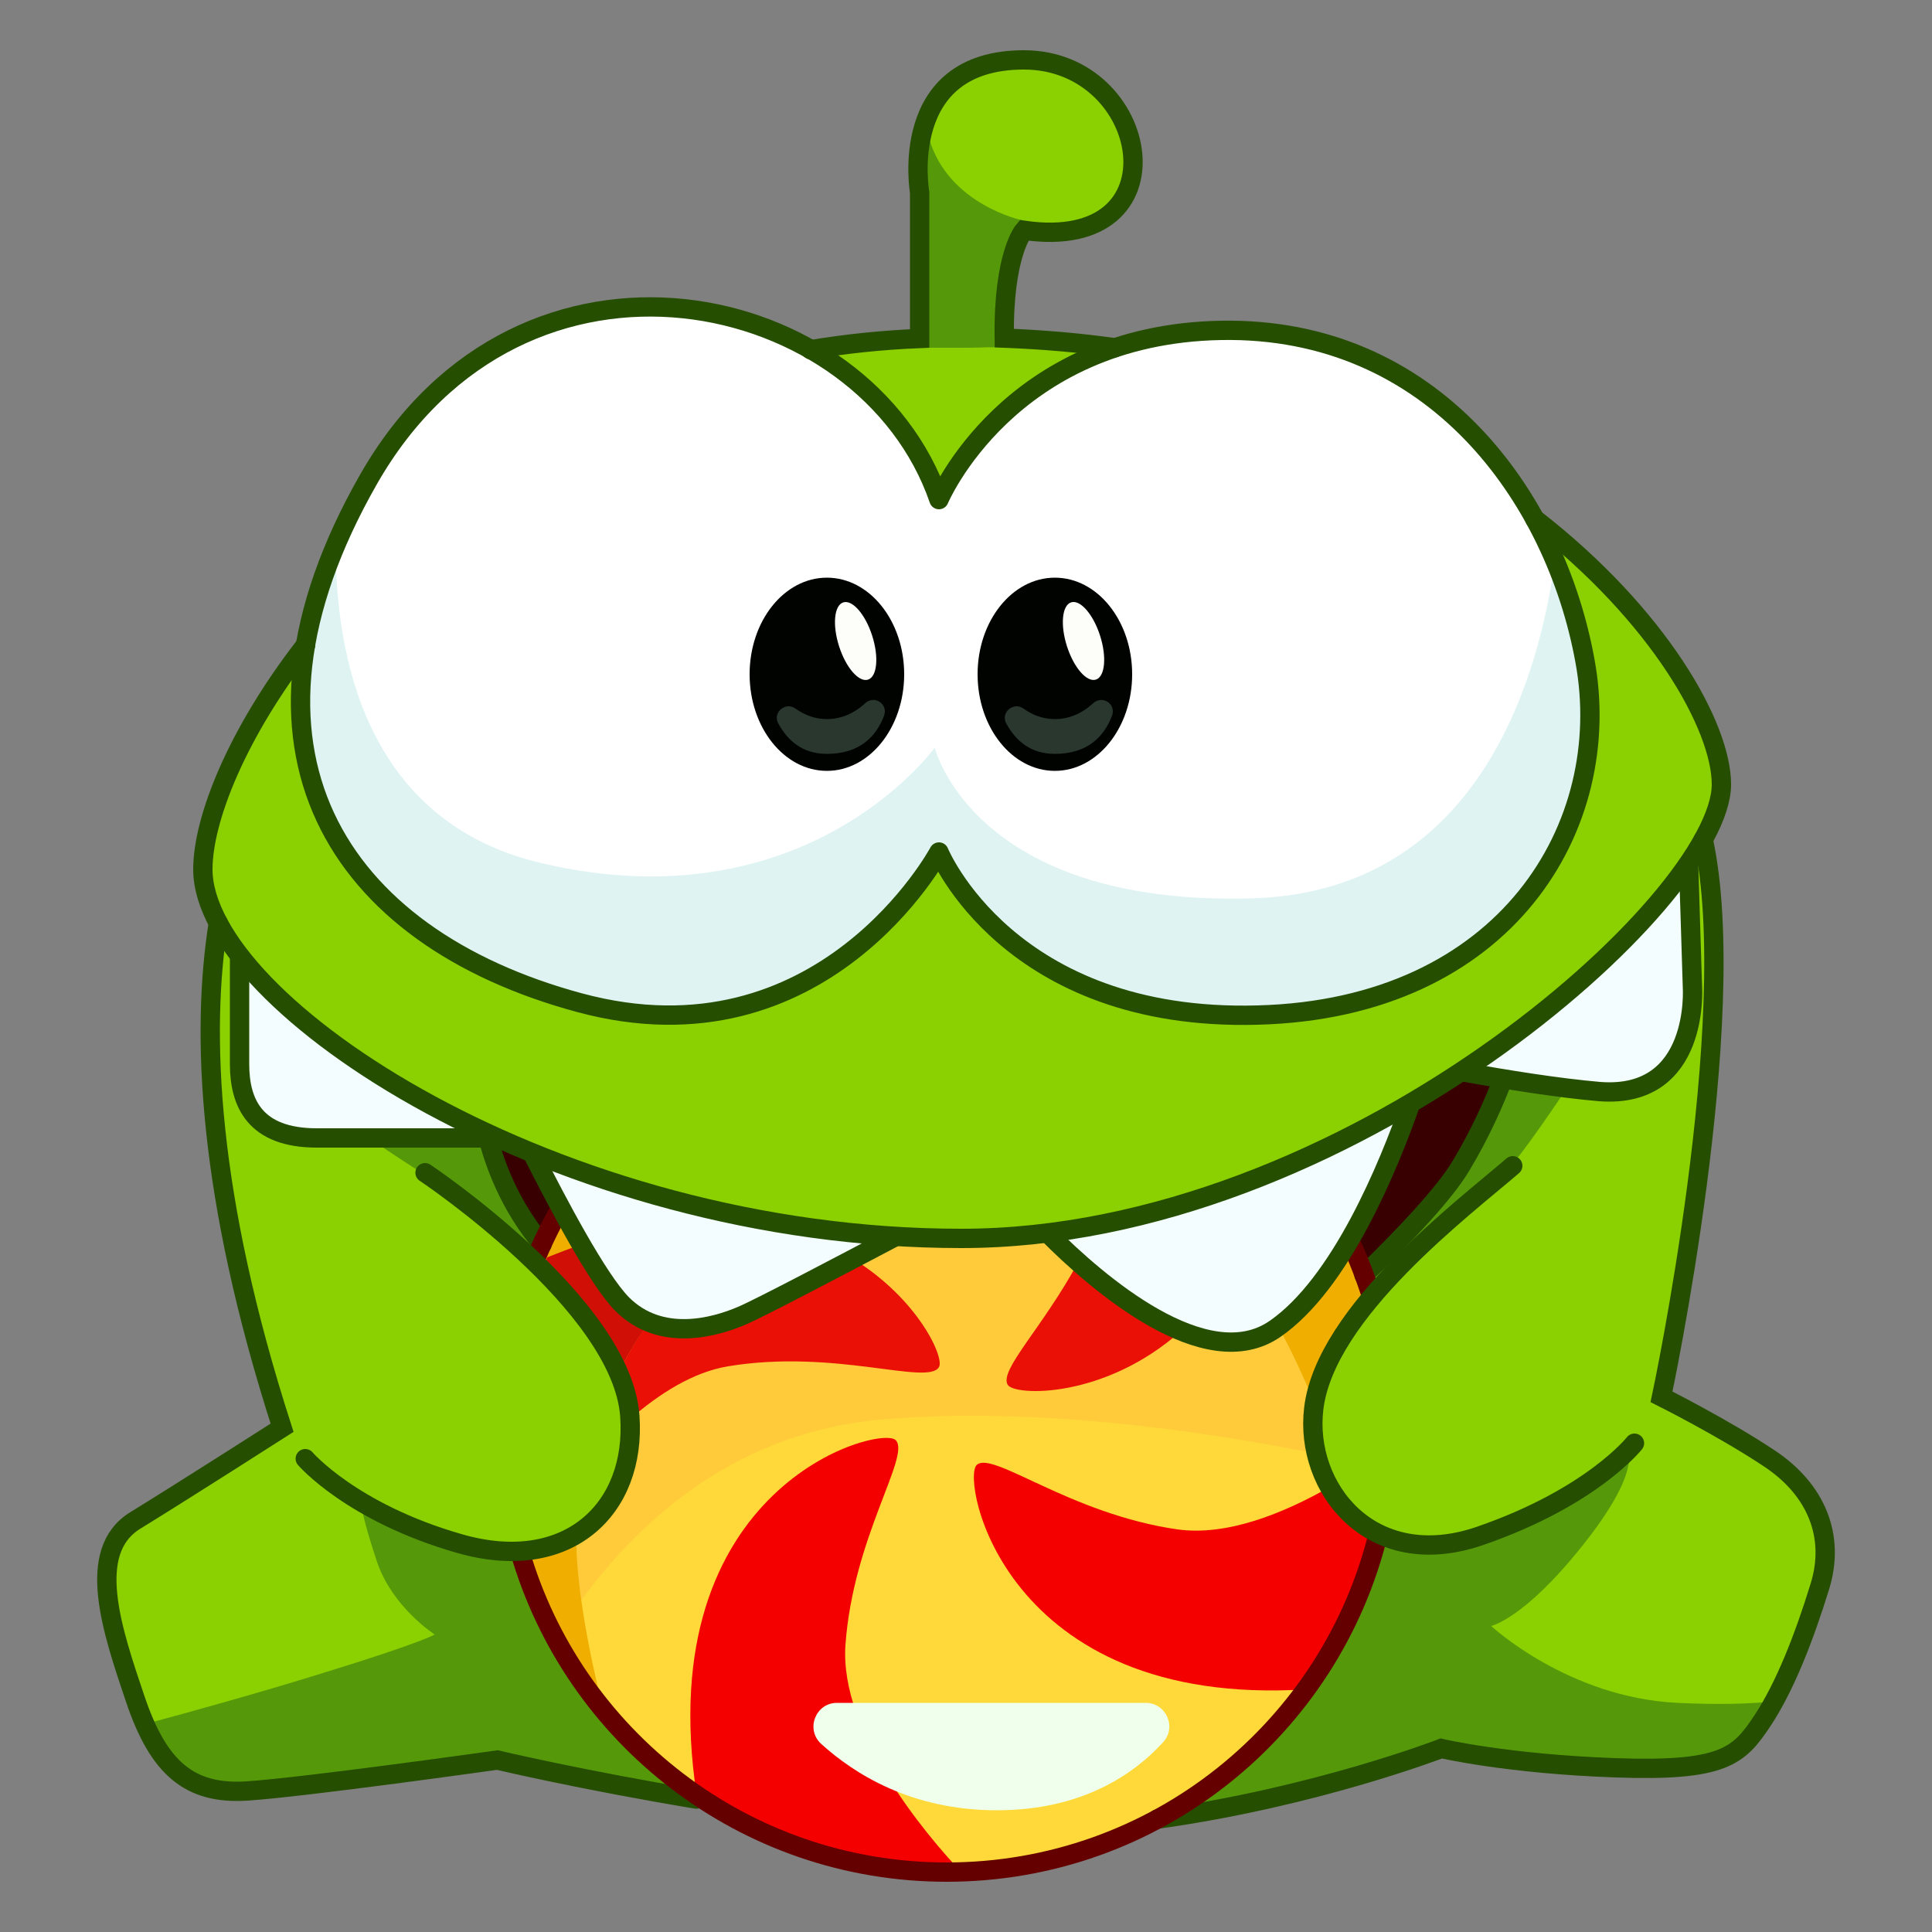 <?xml version="1.0" encoding="utf-8"?>
<!-- Generator: Adobe Illustrator 26.0.1, SVG Export Plug-In . SVG Version: 6.00 Build 0)  -->
<svg version="1.1" xmlns="http://www.w3.org/2000/svg" xmlns:xlink="http://www.w3.org/1999/xlink" x="0px" y="0px"
	 viewBox="0 0 500 500" style="enable-background:new 0 0 500 500;" xml:space="preserve">
<rect x="0" y="0" width="500" height="500" fill="#808080" stroke="none"/>
<style type="text/css">
	.st0{fill:#8BD000;}
	.st1{fill:#FFD939;}
	.st2{fill:#F3FDFF;}
	.st3{fill:#FFFFFF;}
	.st4{fill:#000300;}
	.st5{fill:#FDFEF9;}
	.st6{fill:#29372E;}
	.st7{fill:#F40000;}
	.st8{fill:#EFFFEB;}
	.st9{fill:#380000;}
	.st10{fill:#FFA500;}
	.st11{fill:#FFCB3B;}
	.st12{fill:#EA1006;}
	.st13{fill:#DEF3F2;}
	.st14{fill:#55990A;}
	.st15{fill:#EFAE00;}
	.st16{fill:#D01006;}
	.st17{fill:none;stroke:#264E00;stroke-width:5;stroke-linecap:round;stroke-miterlimit:10;}
	.st18{fill:none;stroke:#264E00;stroke-width:5;stroke-miterlimit:10;}
	.st19{fill:none;stroke:#264E00;stroke-width:5;stroke-linecap:round;stroke-linejoin:round;stroke-miterlimit:10;}
	.st20{fill:none;stroke:#650000;stroke-width:5;stroke-miterlimit:10;}
</style>
<g id="Plastas">
	<path class="st0" d="M79,187.8c0,0-51,41.7-6,181.7c0,0-25,16-38,24s-6,28.4,0,46.2c6,17.8,14,24.8,29,23.8s64.7-8,64.7-8
		s71.3,17,129.3,18s115-21,115-21s17,4,45,5s32-3,38-12s11-22,15-35s-1-25-13-33s-28-16-28-16s24.1-112.7,8-153.3
		s-119.9-31.1-119.9-31.1L79,187.8z"/>
	<path class="st1" d="M340,364.5c1.2-9.6,7.2-19.6,15-28.8c-1.6-5.1-3.5-10-5.7-14.7c-5.5,9.4-11.9,17.8-19.2,22.9
		c-17.9,12.4-45.9-11.7-58.9-24.8c-7.4,0.9-14.9,1.4-22.4,1.4c-5.8,0-11.5-0.2-17.1-0.6c-15.5,8.2-36,19-39.6,20.5c-7,3-21,7-31-3
		c-4.3-4.3-10.4-14.6-15.9-24.9c-2.6,4.5-4.8,9.1-6.8,13.9c12.1,11.8,23.8,26.4,24.7,40c1.3,19.2-9.7,33.9-28.5,34.9
		c13.8,48,58.1,83.1,110.5,83.1c54.1,0,99.4-37.3,111.7-87.6C344.8,391,338.4,377.4,340,364.5z"/>
	<path class="st2" d="M131.3,285.1c0,0,19.7,42.4,29.7,52.4s24,6,31,3s54-28,54-28L131.3,285.1z"/>
	<path class="st2" d="M369,273.5c0,0-14.9,53.8-39,70.4s-66-32.4-66-32.4L369,273.5z"/>
	<path class="st2" d="M436,192.5l2,63c0,0,2,29-24,27s-69-12-69-12L436,192.5z"/>
	<path class="st2" d="M62,237.5c0,0,0,27.7,0,37.9s4,19.1,20,19.1s67.7,0,67.7,0L62,237.5z"/>
	<path class="st0" d="M248.8,320.5c99.7,0,196.7-87.5,196.7-117.5S381,87.3,248.8,87.3S52.5,190,52.5,225S144,320.5,248.8,320.5z"/>
	<path class="st0" d="M238,94.5V49.8c0,0-6-34.3,27-34.3s42,50.3,0,44.1c0,0-6,6.9-5,31.9s-11.5,24-11.5,24L238,94.5z"/>
	<path class="st3" d="M243,220.5c0,0-30,56-93,39s-94.3-66-54.6-135.5S224,74.1,243,129.3c0,0,18-42.8,73-43.8s86.5,43.1,94.2,85.6
		c7.8,42.4-20.2,89.9-84.7,91.6C261,264.5,243,220.5,243,220.5z"/>
	<ellipse class="st4" cx="214" cy="174.5" rx="20" ry="25"/>
	<ellipse transform="matrix(0.952 -0.305 0.305 0.952 -40.06 75.419)" class="st5" cx="221.5" cy="166" rx="4.5" ry="10.5"/>
	<path class="st6" d="M214,186.1c-3,0-5.7-1-8.1-2.7c-2.6-1.9-6,1-4.5,3.8c2.4,4.4,6.2,7.9,12.6,7.9c8.6,0,12.8-4.6,14.8-9.9
		c1.1-3-2.5-5.4-4.9-3.2C221.1,184.6,217.7,186.1,214,186.1z"/>
	<ellipse class="st4" cx="273" cy="174.5" rx="20" ry="25"/>
	<ellipse transform="matrix(0.952 -0.305 0.305 0.952 -37.252 93.404)" class="st5" cx="280.5" cy="166" rx="4.5" ry="10.5"/>
	<path class="st6" d="M273,186.1c-3,0-5.7-1-8.1-2.7c-2.6-1.9-6,1-4.5,3.8c2.4,4.4,6.2,7.9,12.6,7.9c8.6,0,12.8-4.6,14.8-9.9
		c1.1-3-2.5-5.4-4.9-3.2C280.1,184.6,276.7,186.1,273,186.1z"/>
	<path class="st7" d="M218.8,425.7c2-28,17-49,13-53c-4-4-63.7,11.7-51.5,91.9c18.4,12.6,40.7,19.9,64.7,19.9c1.2,0,2.5,0,3.7-0.1
		C240.1,475.3,217.2,448.5,218.8,425.7z"/>
	<path class="st7" d="M260.8,358.4c1.8,2.9,25.1,3.7,44.9-14c-9.5-3.9-19.1-11.2-26.6-17.9C269.8,343.7,258.5,354.6,260.8,358.4z"/>
	<path class="st7" d="M341,432.7c0.3-0.5,0.7-1,1-1.6c0.5-0.8,1-1.5,1.4-2.3c0.3-0.5,0.6-1,0.9-1.5c0.5-0.9,1-1.8,1.5-2.7
		c0.2-0.4,0.4-0.8,0.6-1.2c0.7-1.3,1.4-2.6,2-4c0.1-0.2,0.2-0.4,0.3-0.6c0.6-1.2,1.1-2.3,1.6-3.5c0.2-0.5,0.4-0.9,0.6-1.4
		c0.4-0.9,0.8-1.9,1.1-2.8c0.2-0.5,0.4-1,0.6-1.6c0.3-0.9,0.7-1.8,1-2.7c0.2-0.5,0.4-1.1,0.6-1.6c0.3-0.9,0.6-1.8,0.9-2.7
		c0.2-0.5,0.3-1.1,0.5-1.7c0.3-1,0.5-1.9,0.8-2.9c0.1-0.4,0.2-0.7,0.3-1.1c-5.4-2.7-9.7-6.9-12.5-12c-12.1,6.9-26.7,12.8-39.5,11
		c-27.8-4-47.7-20.4-51.9-16.7c-4.2,3.6,6.9,63,85.2,58.1c0.2-0.3,0.4-0.5,0.6-0.8c0.4-0.5,0.7-1,1.1-1.6
		C340.1,434.2,340.6,433.4,341,432.7z"/>
	<path class="st8" d="M216.6,440.7h79.9c5.3,0,8.1,6.3,4.5,10.2c-7.2,7.9-20.6,17.6-43,17.6c-22.1,0-36.9-9.4-45.5-17.2
		C208.4,447.5,211.1,440.7,216.6,440.7z"/>
	<path class="st7" d="M243,353.8c1.5-2.4-5.4-17.7-22.4-28.1c-12.9,6.8-25.9,13.6-28.7,14.7c-7,3-21,7-31-3
		c-2.9-2.9-6.7-8.7-10.6-15.4c-2.9,1-5.8,2.1-8.8,3.3c-0.4,1.1-0.8,2.1-1.1,3.2c11.3,11.4,21.7,25.1,22.6,37.9c0,0.3,0,0.6,0,0.9
		c7.7-6.7,16.4-12.2,25.4-13.7C216.1,349,240.1,358.7,243,353.8z"/>
	<path class="st9" d="M366.5,284.6c-2.2,5.2-4.7,10.9-7.5,16.8c-2.7,6.4-6,13.2-9.7,19.6c0,0,0,0,0,0c1.4,2.9,2.6,6,3.7,9
		c10.3-10,20.9-21.2,25.1-28.3c5-8.3,8.6-16.5,10.8-22.3c-3.8-0.6-7.7-1.2-11.3-1.7C374.1,280,370.3,282.4,366.5,284.6z"/>
	<polygon class="st10" points="146.5,315.3 150.4,322.1 141.6,325.4 142.8,316.8 	"/>
	<path class="st9" d="M145.1,312.6c-2.7-5-5.2-10-7.4-14.3c-4-1.6-7.9-3.3-11.6-5.1c1.9,7.8,5.9,18.7,14.3,28.7
		C141.7,318.8,143.3,315.6,145.1,312.6C145.1,312.6,145.1,312.6,145.1,312.6z"/>
</g>
<g id="Sombras">
	<path class="st11" d="M340,364.5c0.1-0.4,0.1-0.9,0.2-1.3c-2.9-6.9-6-13.6-9.4-19.9c-0.3,0.2-0.5,0.4-0.8,0.6
		c-17.9,12.4-45.9-11.7-58.9-24.8c-7.4,0.9-14.9,1.4-22.4,1.4c-5.8,0-11.5-0.2-17.1-0.6c-15.5,8.2-36,19-39.6,20.5
		c-5.5,2.3-15.2,5.3-24,1.7c-3.1,4.3-5.7,8.7-7.9,13.2c1.6,3.7,2.6,7.5,2.9,11.1c0.9,13.4-4.2,24.7-13.9,30.6
		c0,5.3,0.5,11.1,1.3,17.2c16.1-22,41.3-43.9,78.5-46.9c37.9-3.1,79.2,2.4,111.7,8.9C339.8,372.4,339.5,368.4,340,364.5z"/>
	<g>
		<path class="st12" d="M260.8,358.4c1.8,2.9,25.1,3.7,44.9-14c-9.5-3.9-19.1-11.2-26.6-17.9C269.8,343.7,258.5,354.6,260.8,358.4z"
			/>
		<path class="st12" d="M243,353.8c1.5-2.4-5.4-17.7-22.4-28.1c-12.9,6.8-25.9,13.6-28.7,14.7c-7,3-21,7-31-3
			c-2.9-2.9-6.7-8.7-10.6-15.4c-2.9,1-5.8,2.1-8.8,3.3c-0.4,1.1-0.8,2.1-1.1,3.2c11.3,11.4,21.7,25.1,22.6,37.9c0,0.3,0,0.6,0,0.9
			c7.7-6.7,16.4-12.2,25.4-13.7C216.1,349,240.1,358.7,243,353.8z"/>
	</g>
	<path class="st13" d="M150,259.5c63,17,93-39,93-39s18,44,82.5,42.2s92.5-49.2,84.7-91.6c-1.6-8.7-4.2-17.4-7.8-25.9
		c-5.3,38.6-24.4,85.8-78.5,87.3c-72,2-82-39-82-39s-33,46-101.7,29.9c-46.2-10.8-53.5-54.9-53.3-82.7
		C61.1,201.4,92.2,243.9,150,259.5z"/>
	<path class="st14" d="M119,399.5c-10.9-3.1-19.3-7.1-25.6-10.8c0,0,0.1,3.3,4.1,15.3c4,12,15,19,15,19s-3,2-29,10
		c-15.4,4.8-33.7,9.9-46,13.2c5.7,13,13.5,18.2,26.5,17.3c15-1,64.7-8,64.7-8s23,5.5,53.6,10.4c-22.9-14.9-40.1-37.7-47.8-64.5
		c0,0,0,0,0,0C129.8,401.7,124.6,401.1,119,399.5z"/>
	<path class="st14" d="M140.3,319.6l-2.6,6.4c0,0-15.6-14.8-21.9-18.4s-20.4-13.1-20.4-13.1l30.7-1.2l10.1,23.1L140.3,319.6z"/>
	<path class="st14" d="M405.5,281.6c0,0-12.2,18.4-16.1,21.9c-3.9,3.5-22.3,17.6-22.3,17.6l-7.4,7.3v-7.3c0,0,18-17.1,22.9-27.6
		c4.8-10.5,6.3-14.3,6.3-14.3L405.5,281.6z"/>
	<path class="st14" d="M434.2,440.7c-28.3-1.3-48.3-19.9-48.3-19.9s8.6-1.8,23.8-21c15.2-19.1,11.5-24.4,11.5-24.4
		s-10.7,8.5-21.7,15.5s-23,9-34.3,8.5c-4.8-0.2-7.4-0.9-8.7-1.6c-8,31.5-29,57.8-56.9,72.8c40.9-5.7,73.5-18.3,73.5-18.3s17,4,45,5
		s32-3,38-12c1-1.6,2-3.2,3-5C452.6,441,444.3,441.2,434.2,440.7z"/>
	<path class="st14" d="M240.5,36c-0.4-1.2-0.8-2.3-1.4-3.3c-2.6,8.6-1.1,17.1-1.1,17.1l0.5,40.2c0,0,3,0,12,0c3.5,0,6.3-0.3,9,0
		c-0.1-20.9,5-33,5-33S245.5,53,240.5,36z"/>
	<path class="st15" d="M134.5,401.4c4.4,15.2,11.8,29.1,21.6,41c-3.9-15.7-7-32.2-7-45.4C145,399.6,140.1,401.1,134.5,401.4z"/>
	<path class="st15" d="M161,337.5c-4.3-4.3-10.4-14.6-15.9-24.9c-2.6,4.5-4.8,9.1-6.8,13.9c8.9,8.6,17.4,18.7,21.8,28.8
		c2.2-4.4,4.7-8.9,7.9-13.2C165.5,341.2,163.2,339.7,161,337.5z"/>
	<path class="st15" d="M355,335.7c-1.6-5.1-3.5-10-5.7-14.7c-5.3,9-11.5,17.2-18.5,22.3c3.4,6.2,6.5,12.9,9.4,19.9
		C341.7,354,347.6,344.5,355,335.7z"/>
	<path class="st16" d="M168,342.2c-2.4-1-4.8-2.5-7-4.7c-2.9-2.9-6.7-8.7-10.6-15.4c-2.9,1-5.8,2.1-8.8,3.3
		c-0.4,1.1-0.8,2.1-1.1,3.2c8.4,8.4,16.3,18.2,20.1,27.8c-0.1-0.4-0.3-0.7-0.5-1.1C162.3,350.9,164.8,346.5,168,342.2z"/>
</g>
<g id="Outline">
	<path class="st17" d="M353,330c10.3-10,20.9-21.2,25.1-28.3c5-8.3,8.6-16.5,10.8-22.3"/>
	<path class="st17" d="M126,293.3c1.9,7.8,5.9,18.7,14.3,28.7"/>
	<path class="st18" d="M62,247.3c0,9,0,21.9,0,28.1c0,10.1,4,19.1,20,19.1c9.3,0,30.5,0,46.7,0"/>
	<path class="st17" d="M299.5,470.8c40.9-5.7,73.5-18.3,73.5-18.3s17,4,45,5s32-3,38-12s11-22,15-35s-1-25-13-33s-28-16-28-16
		s20.9-97.9,10.8-144.2"/>
	<path class="st17" d="M56.5,238.9c-4.5,28.3-2.9,70.4,16.5,130.6c0,0-25,16-38,24s-6,28.4,0,46.2s14,24.8,29,23.8s64.7-8,64.7-8
		s22,5.2,51.5,10.1"/>
	<path class="st17" d="M288.5,90c-9.1-1.3-18.6-2.1-28.6-2.5c-0.3-21.8,5.1-27.9,5.1-27.9c42,6.1,33-44.1,0-44.1s-27,34.3-27,34.3
		v37.8c-9.8,0.4-19.2,1.4-28.2,2.9"/>
	<path class="st19" d="M243,220.5c0,0-30,56-93,39s-94.3-66-54.6-135.5S224,74.1,243,129.3c0,0,18-42.8,73-43.8s86.5,43.1,94.2,85.6
		c7.8,42.4-20.2,89.9-84.7,91.6C261,264.5,243,220.5,243,220.5z"/>
	<path class="st20" d="M145.1,312.6c-2.6,4.5-4.8,9.1-6.8,13.9"/>
	<path class="st20" d="M355,335.7c-1.6-5.1-3.5-10-5.7-14.7"/>
	<path class="st20" d="M134.5,401.4c13.8,48,58.1,83.1,110.5,83.1c54.1,0,99.4-37.3,111.7-87.6"/>
	<path class="st17" d="M110,303.5c0,0,51,34,53,63c1.7,24-16,41-44,33s-40-22-40-22"/>
	<path class="st17" d="M391.5,301.7C379,312.5,343,339.5,340,364.5c-2.5,20.5,14.8,42.7,43,33c29-10,40-24,40-24"/>
	<path class="st17" d="M79.1,166.9C61.3,189.8,52.5,212,52.5,225c0,35,91.5,95.5,196.3,95.5c99.7,0,196.7-87.5,196.7-117.5
		c0-14.9-16-43.6-48.3-68.7"/>
	<path class="st18" d="M137.7,298.3c6.7,13.3,17,32.8,23.3,39.2c10,10,24,6,31,3c4.5-1.9,25.4-12.9,39.8-20.5"/>
	<path class="st18" d="M271.1,319.1c13,13.1,41,37.2,58.9,24.8c16.9-11.7,29.2-41.6,35.1-58.4"/>
	<path class="st18" d="M378.1,277.3c12.1,2.2,25.4,4.3,35.9,5.2c26,2,24-27,24-27l-1-32.1"/>
</g>
</svg>
